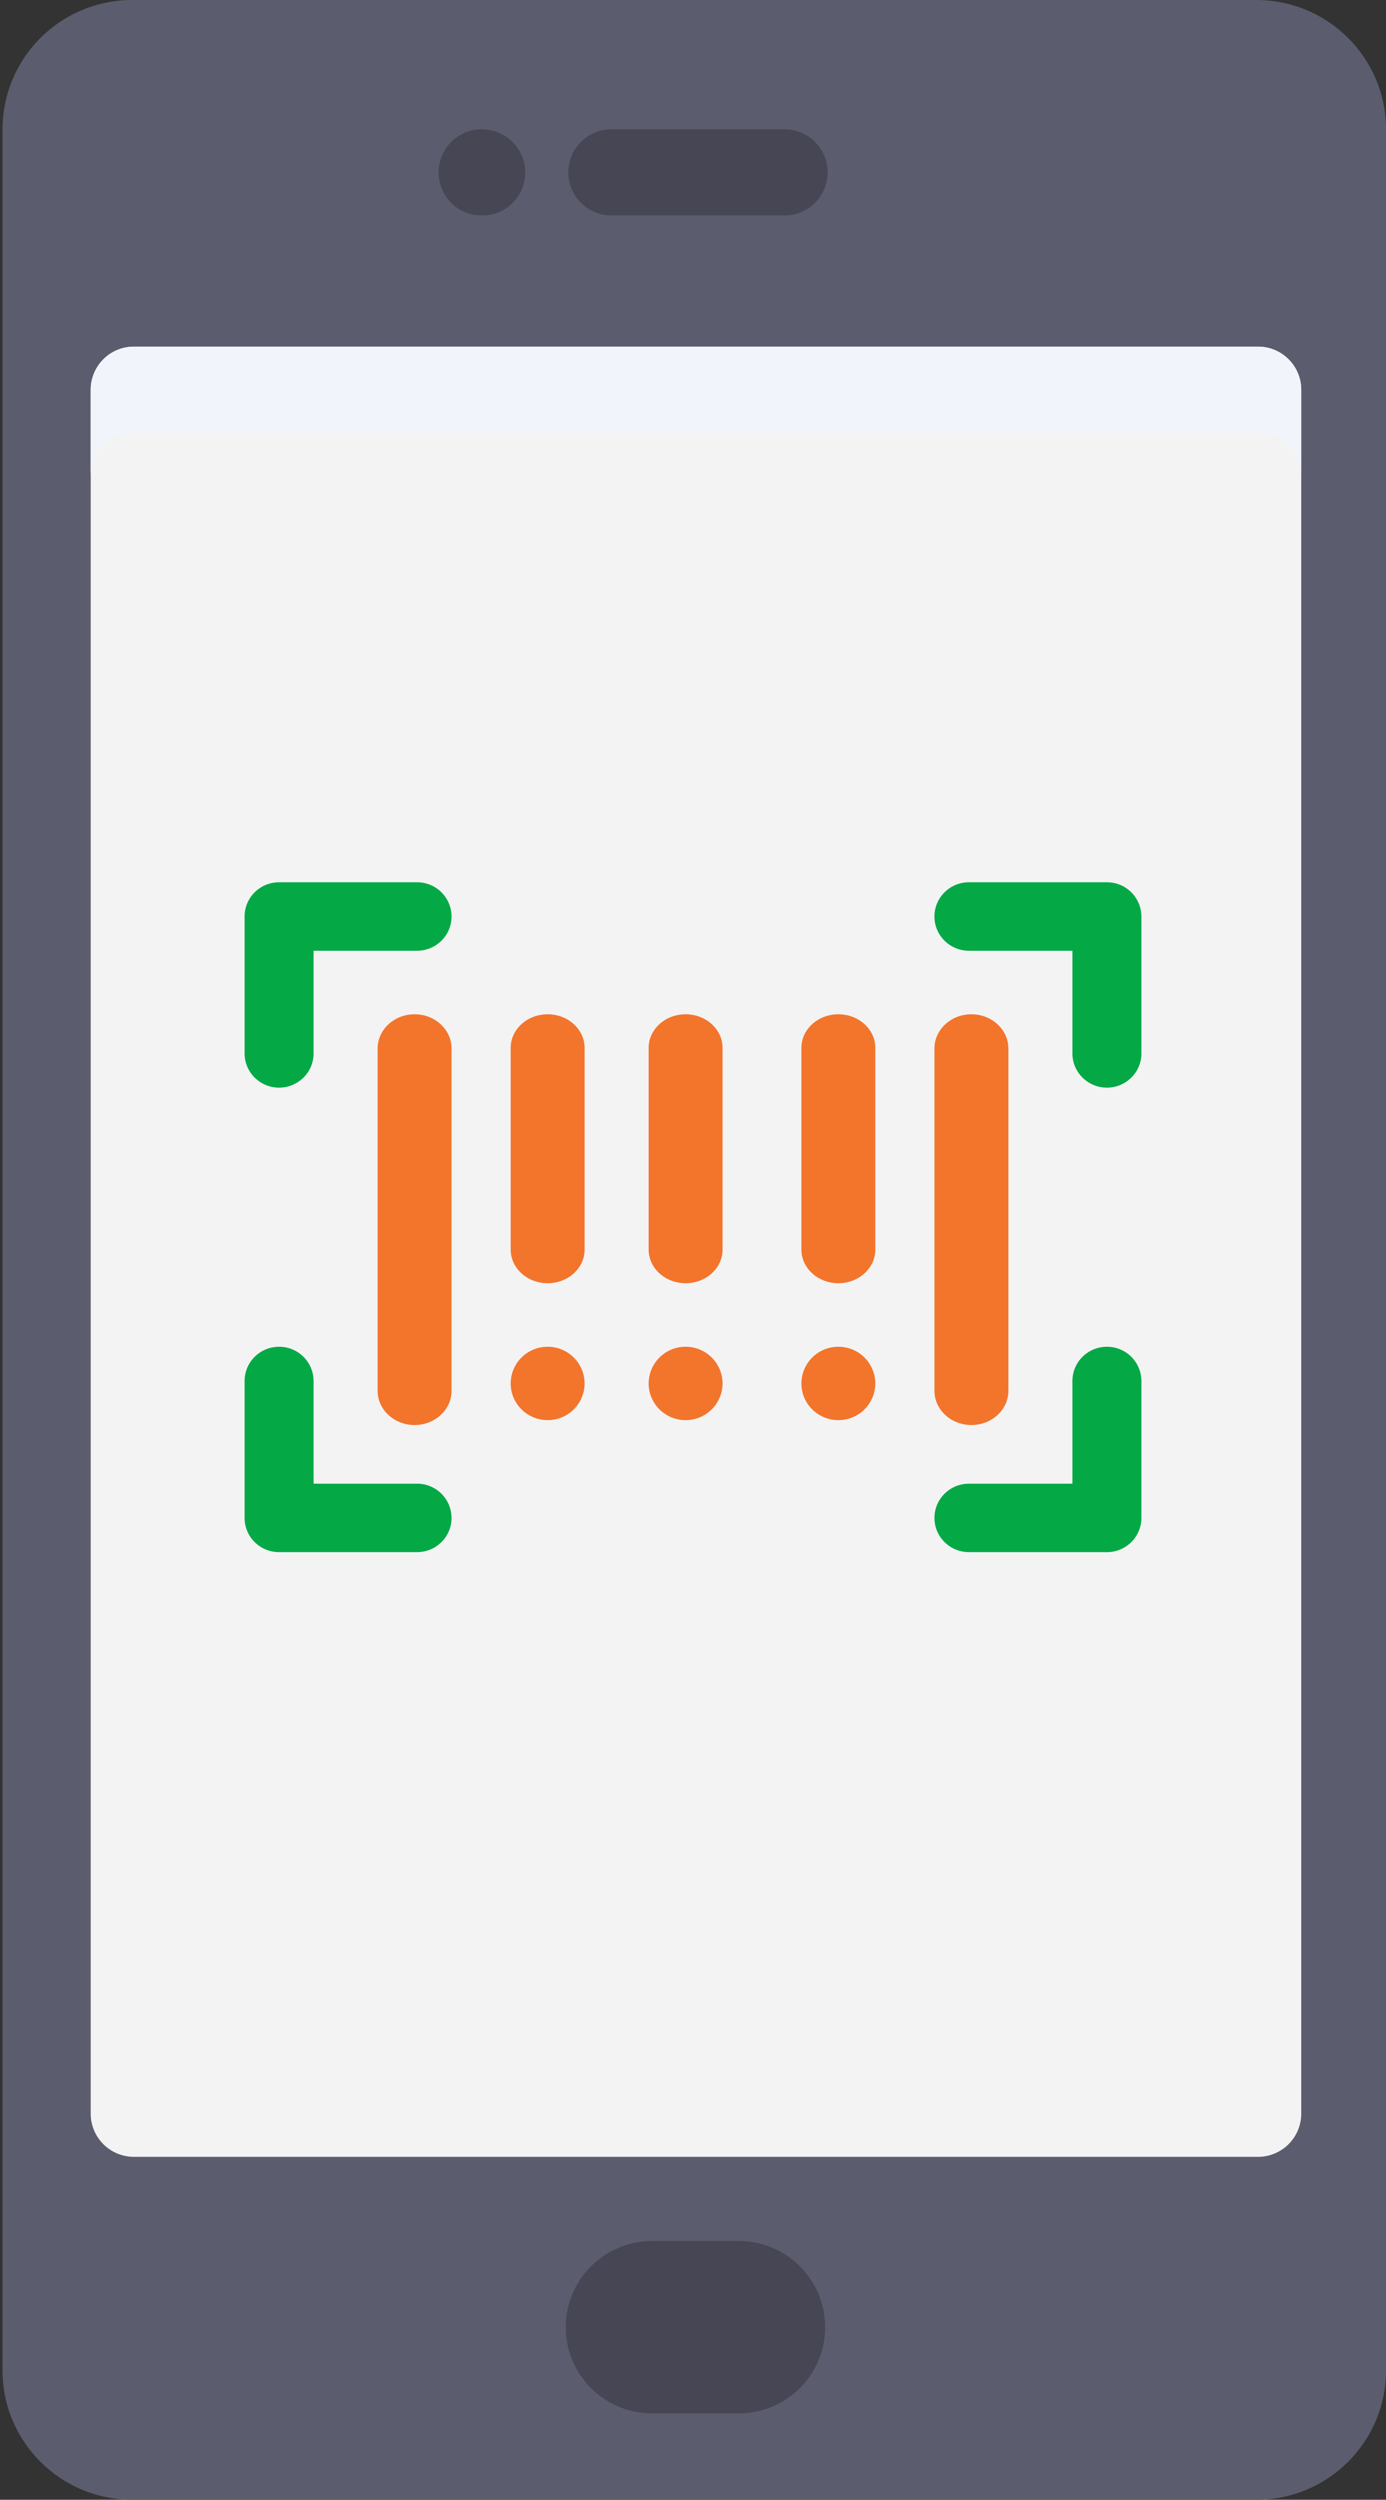 <svg width="76" height="137" xmlns="http://www.w3.org/2000/svg"><rect width="100%" height="100%" fill="#333333" stroke="none"/><g fill="none" fill-rule="evenodd"><path d="M68.888 0H7.251C3.323 0 .139 3.173.139 7.086v122.828c0 3.913 3.184 7.086 7.112 7.086h61.637c3.928 0 7.112-3.173 7.112-7.086V7.086C76 3.173 72.816 0 68.888 0z" fill="#5B5D6E"/><path d="M68.98 118.205H7.345a2.367 2.367 0 01-2.371-2.362V21.36a2.367 2.367 0 012.37-2.362h61.638a2.366 2.366 0 012.37 2.362v94.483a2.366 2.366 0 01-2.37 2.362z" fill="#F3F3F3"/><path d="M43.014 11.81h-9.482a2.366 2.366 0 01-2.37-2.362 2.366 2.366 0 012.37-2.362h9.482a2.366 2.366 0 012.371 2.362 2.366 2.366 0 01-2.37 2.362zm-16.571 0h-.023a2.366 2.366 0 01-2.371-2.362 2.366 2.366 0 012.37-2.362c1.311 0 2.383 1.058 2.383 2.362a2.356 2.356 0 01-2.36 2.362zm14.062 120.457h-4.741c-2.62 0-4.742-2.115-4.742-4.725 0-2.609 2.123-4.724 4.742-4.724h4.74c2.62 0 4.742 2.115 4.742 4.724 0 2.61-2.123 4.725-4.741 4.725z" fill="#464655"/><path d="M68.98 18.998H7.345a2.367 2.367 0 00-2.371 2.362v4.724a2.367 2.367 0 012.37-2.362h61.638a2.366 2.366 0 012.37 2.362V21.36a2.366 2.366 0 00-2.37-2.362z" fill="#F1F4FB"/><path d="M45.97 77.83a2.02 2.02 0 002.027-2.01 2.02 2.02 0 00-2.026-2.01 2.02 2.02 0 00-2.027 2.01c0 1.11.908 2.01 2.027 2.01zm-8.375 0a2.02 2.02 0 002.026-2.01 2.02 2.02 0 00-2.026-2.01 2.02 2.02 0 00-2.027 2.01c0 1.11.908 2.01 2.027 2.01zm-7.565 0a2.02 2.02 0 002.026-2.01 2.02 2.02 0 00-2.027-2.01 2.02 2.02 0 00-2.026 2.01c0 1.11.908 2.01 2.026 2.01zm23.236.268c1.12 0 2.027-.84 2.027-1.876V57.464c0-1.036-.907-1.876-2.027-1.876-1.119 0-2.026.84-2.026 1.876v18.758c0 1.036.907 1.876 2.026 1.876zm-7.296-7.771c1.12 0 2.027-.825 2.027-1.843V57.431c0-1.018-.907-1.843-2.026-1.843-1.12 0-2.027.825-2.027 1.843v11.053c0 1.018.908 1.843 2.027 1.843zm-8.375 0c1.119 0 2.026-.825 2.026-1.843V57.431c0-1.018-.907-1.843-2.026-1.843-1.12 0-2.027.825-2.027 1.843v11.053c0 1.018.907 1.843 2.027 1.843zm-7.565 0c1.118 0 2.026-.825 2.026-1.843V57.431c0-1.018-.908-1.843-2.027-1.843-1.12 0-2.026.825-2.026 1.843v11.053c0 1.018.907 1.843 2.026 1.843zm-7.296-14.739c-1.12 0-2.027.84-2.027 1.876v18.758c0 1.036.907 1.876 2.027 1.876 1.119 0 2.026-.84 2.026-1.876V57.464c0-1.036-.907-1.876-2.026-1.876z" fill="#F3742B"/><path d="M53.131 52.105h5.674v5.627c0 1.036.847 1.876 1.892 1.876s1.891-.84 1.891-1.876v-7.503a1.884 1.884 0 00-1.891-1.876H53.13c-1.044 0-1.891.84-1.891 1.876s.847 1.876 1.891 1.876zm0 32.96h7.566c1.045 0 1.891-.84 1.891-1.875v-7.504a1.884 1.884 0 00-1.891-1.876c-1.045 0-1.892.84-1.892 1.876v5.628h-5.674c-1.044 0-1.891.84-1.891 1.876s.847 1.875 1.891 1.875zM15.303 59.608c1.045 0 1.892-.84 1.892-1.876v-5.627h5.674c1.044 0 1.891-.84 1.891-1.876a1.884 1.884 0 00-1.891-1.876h-7.566c-1.045 0-1.891.84-1.891 1.876v7.503c0 1.036.846 1.876 1.891 1.876zm0 25.457h7.566c1.044 0 1.891-.84 1.891-1.875a1.884 1.884 0 00-1.891-1.876h-5.674v-5.628a1.884 1.884 0 00-1.892-1.876c-1.045 0-1.891.84-1.891 1.876v7.504c0 1.036.846 1.875 1.891 1.875z" fill="#04A946"/></g></svg>